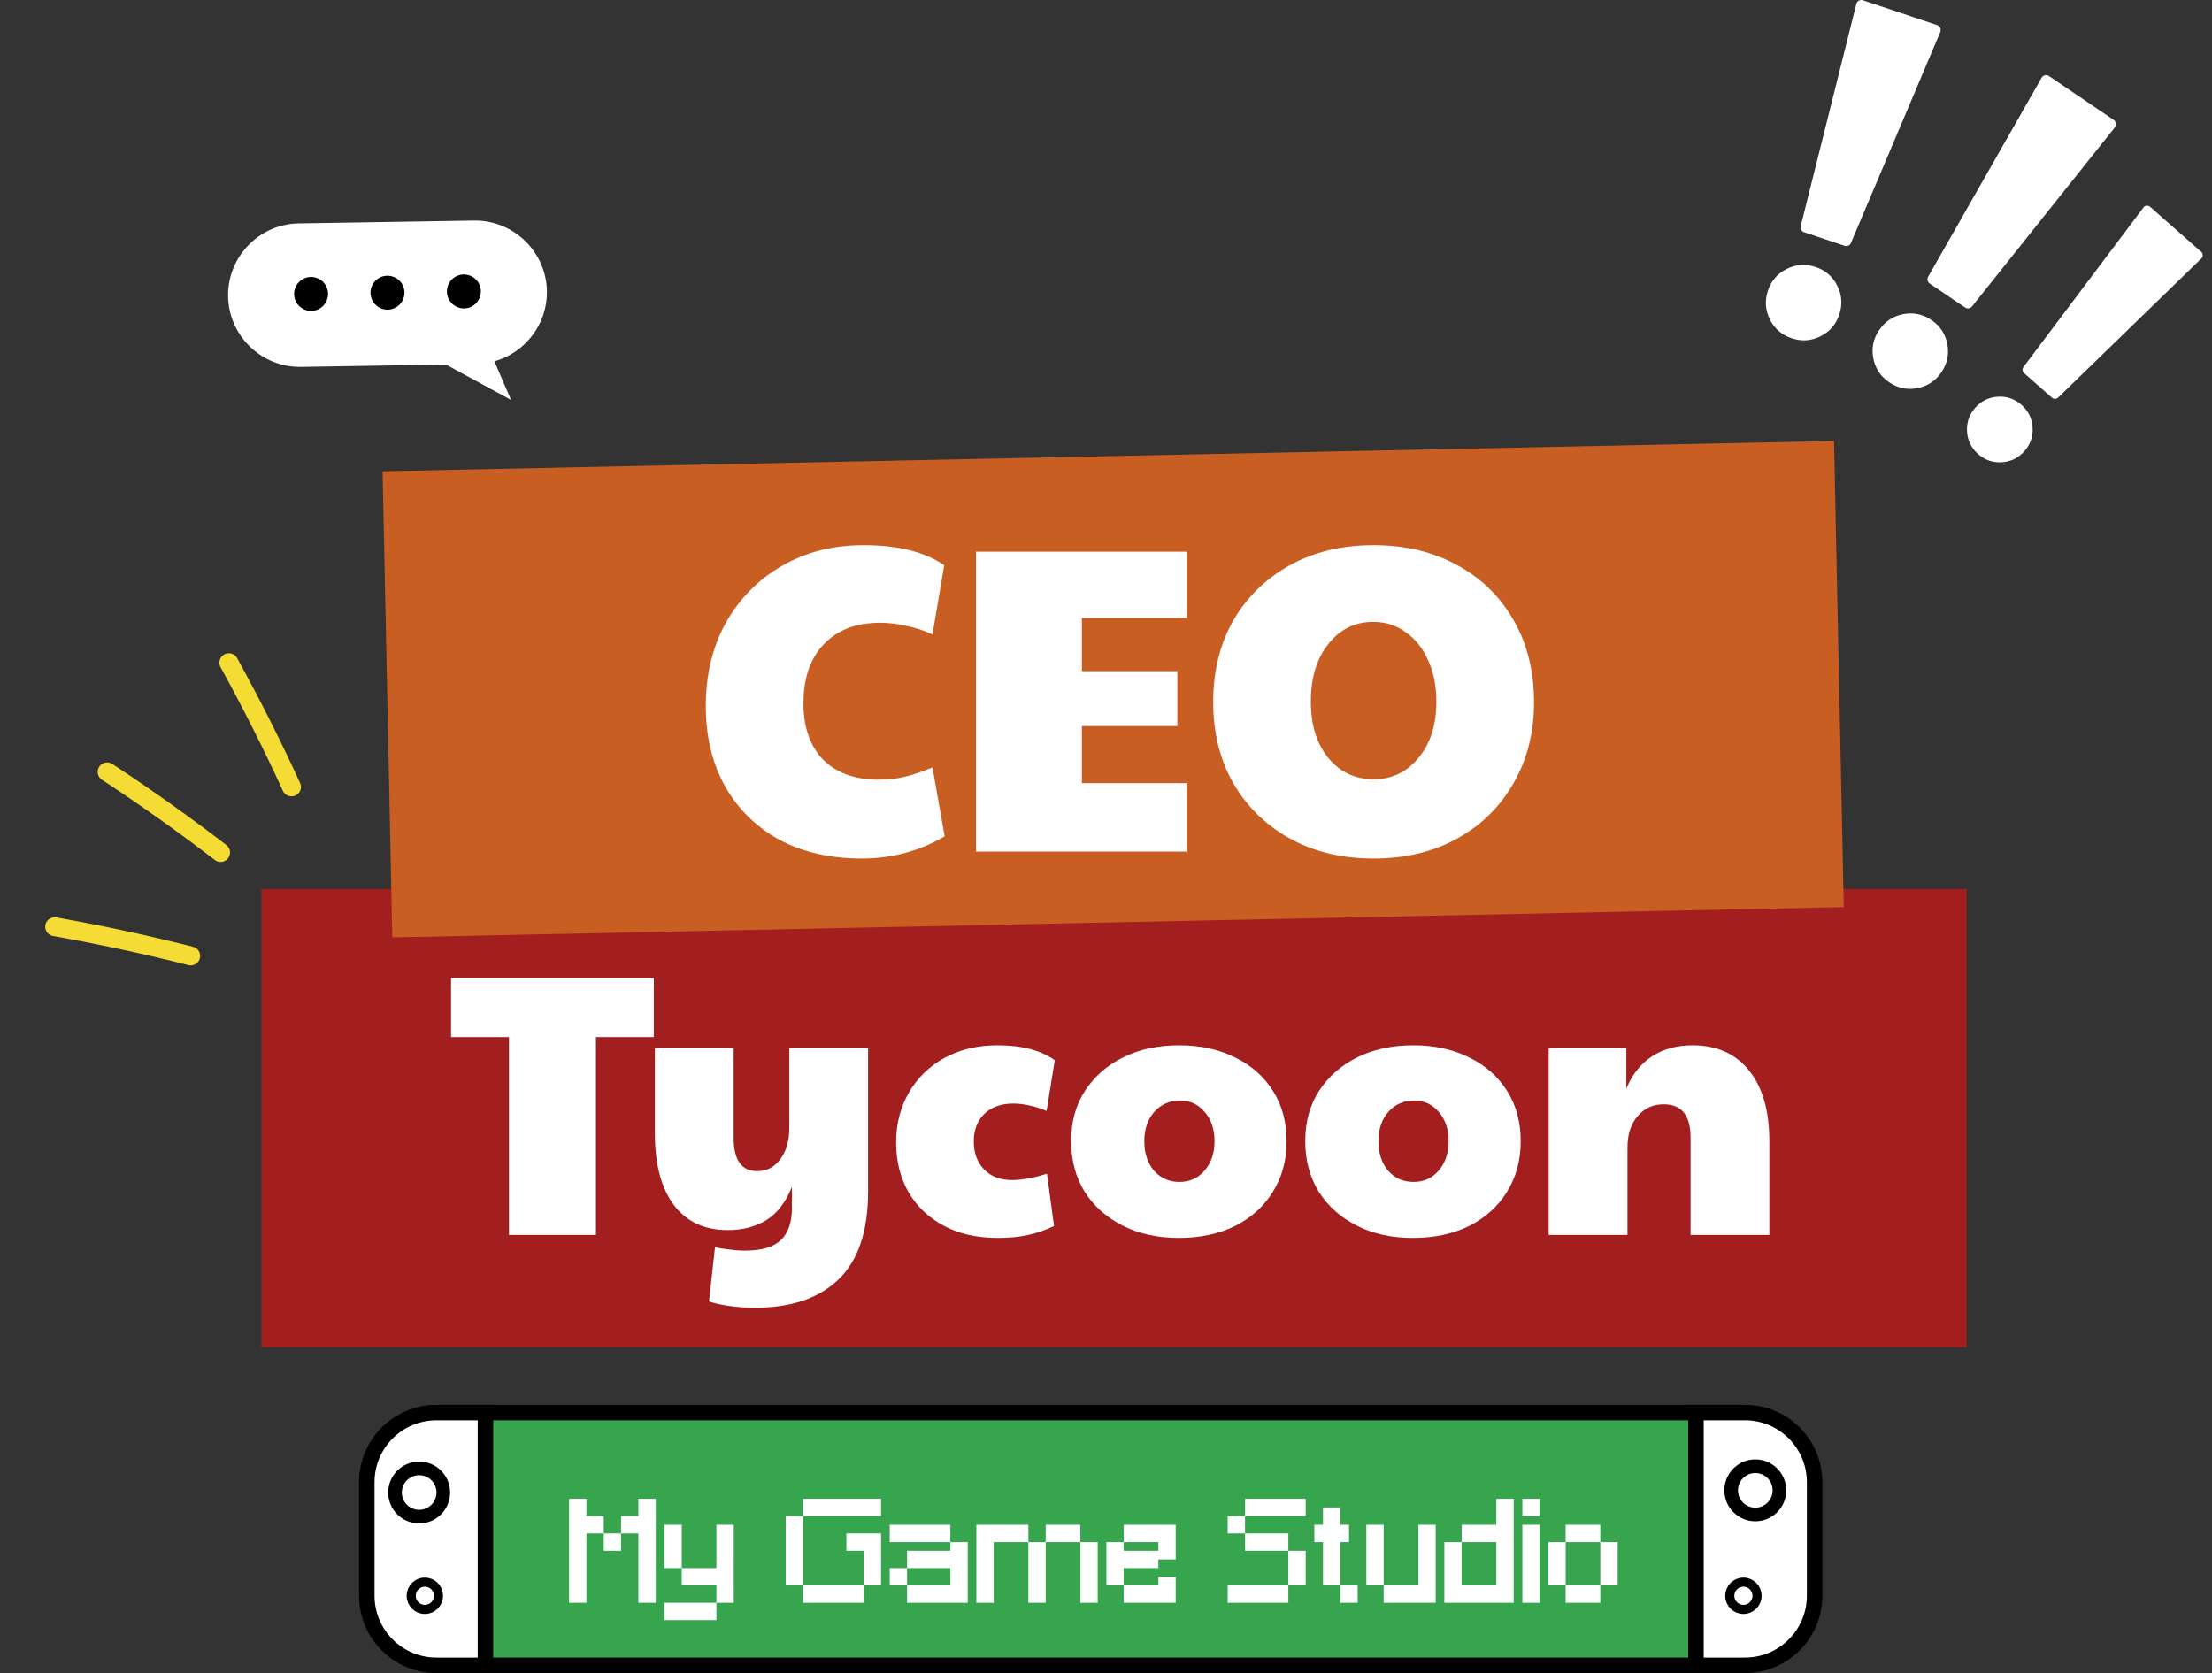 <svg xmlns="http://www.w3.org/2000/svg" width="115" height="87" viewBox="0 0 115 87" fill="none"><rect x="0" y="0" width="115" height="87" fill="#333333" stroke="none"/><rect x="13.591" y="46.225" width="88.65" height="23.82" fill="#A31E1E"></rect><path d="M26.46 64.21V53.921H23.451V50.854H33.992V53.921H30.983V64.21H26.46ZM39.249 67.996C38.758 67.996 38.298 67.963 37.871 67.898C37.444 67.834 37.107 67.756 36.861 67.665L37.172 64.851C37.405 64.902 37.657 64.941 37.929 64.967C38.201 65.006 38.466 65.025 38.725 65.025C39.592 65.025 40.214 64.844 40.589 64.482C40.977 64.119 41.171 63.563 41.171 62.812V61.706C40.861 62.495 40.421 63.071 39.851 63.433C39.282 63.783 38.609 63.958 37.832 63.958C36.629 63.958 35.697 63.524 35.037 62.657C34.377 61.777 34.047 60.541 34.047 58.949V54.484H38.143V59.163C38.143 60.315 38.55 60.89 39.366 60.89C39.87 60.89 40.272 60.683 40.569 60.269C40.88 59.855 41.035 59.312 41.035 58.639V54.484H45.131V61.939C45.131 64.009 44.62 65.537 43.598 66.52C42.575 67.504 41.126 67.996 39.249 67.996ZM51.868 64.365C50.781 64.365 49.843 64.152 49.053 63.725C48.264 63.298 47.655 62.715 47.228 61.977C46.801 61.227 46.588 60.366 46.588 59.396C46.588 58.438 46.808 57.577 47.248 56.814C47.688 56.05 48.303 55.448 49.092 55.008C49.894 54.568 50.82 54.348 51.868 54.348C53.123 54.348 54.113 54.607 54.838 55.125L54.411 57.765C54.087 57.623 53.783 57.526 53.499 57.474C53.214 57.409 52.942 57.377 52.683 57.377C52.049 57.377 51.544 57.558 51.169 57.92C50.807 58.27 50.626 58.748 50.626 59.357C50.626 59.952 50.807 60.437 51.169 60.813C51.532 61.175 52.01 61.356 52.606 61.356C53.123 61.356 53.732 61.246 54.43 61.026L54.799 63.744C54.372 63.951 53.926 64.106 53.46 64.21C53.007 64.314 52.476 64.365 51.868 64.365ZM61.278 64.365C60.178 64.365 59.208 64.152 58.366 63.725C57.525 63.298 56.865 62.709 56.386 61.958C55.92 61.194 55.687 60.321 55.687 59.337C55.687 58.328 55.927 57.454 56.406 56.717C56.898 55.966 57.564 55.384 58.405 54.969C59.246 54.555 60.211 54.348 61.298 54.348C62.411 54.348 63.388 54.562 64.229 54.989C65.07 55.403 65.724 55.985 66.19 56.736C66.656 57.474 66.889 58.341 66.889 59.337C66.889 60.334 66.649 61.214 66.17 61.977C65.704 62.728 65.051 63.317 64.21 63.744C63.368 64.158 62.391 64.365 61.278 64.365ZM61.317 61.453C61.848 61.453 62.281 61.259 62.618 60.871C62.967 60.47 63.142 59.959 63.142 59.337C63.142 58.716 62.974 58.211 62.637 57.823C62.301 57.422 61.874 57.221 61.356 57.221C60.8 57.221 60.346 57.422 59.997 57.823C59.661 58.211 59.492 58.716 59.492 59.337C59.492 59.959 59.661 60.47 59.997 60.871C60.346 61.259 60.786 61.453 61.317 61.453ZM73.449 64.365C72.349 64.365 71.379 64.152 70.537 63.725C69.696 63.298 69.036 62.709 68.557 61.958C68.091 61.194 67.858 60.321 67.858 59.337C67.858 58.328 68.098 57.454 68.577 56.717C69.068 55.966 69.735 55.384 70.576 54.969C71.417 54.555 72.382 54.348 73.469 54.348C74.582 54.348 75.559 54.562 76.4 54.989C77.241 55.403 77.895 55.985 78.361 56.736C78.827 57.474 79.06 58.341 79.06 59.337C79.06 60.334 78.82 61.214 78.341 61.977C77.875 62.728 77.222 63.317 76.381 63.744C75.539 64.158 74.562 64.365 73.449 64.365ZM73.488 61.453C74.019 61.453 74.452 61.259 74.789 60.871C75.138 60.47 75.313 59.959 75.313 59.337C75.313 58.716 75.145 58.211 74.808 57.823C74.472 57.422 74.045 57.221 73.527 57.221C72.97 57.221 72.517 57.422 72.168 57.823C71.832 58.211 71.663 58.716 71.663 59.337C71.663 59.959 71.832 60.47 72.168 60.871C72.517 61.259 72.957 61.453 73.488 61.453ZM80.515 64.21V54.484H84.552V56.6C84.85 55.875 85.29 55.319 85.873 54.931C86.468 54.542 87.173 54.348 87.989 54.348C89.257 54.348 90.24 54.788 90.939 55.668C91.638 56.535 91.988 57.765 91.988 59.357V64.21H87.891V59.143C87.891 57.991 87.426 57.416 86.494 57.416C85.937 57.416 85.484 57.623 85.135 58.037C84.785 58.438 84.611 58.981 84.611 59.667V64.21H80.515Z" fill="white"></path><rect x="19.89" y="24.504" width="75.476" height="24.241" transform="rotate(-1.196 19.89 24.504)" fill="#C95E22"></rect><path d="M44.806 44.639C43.175 44.639 41.747 44.314 40.523 43.664C39.315 43 38.371 42.071 37.691 40.877C37.026 39.684 36.694 38.294 36.694 36.708C36.694 35.076 37.041 33.633 37.736 32.379C38.446 31.125 39.413 30.143 40.637 29.433C41.876 28.708 43.296 28.346 44.897 28.346C46.68 28.346 48.077 28.693 49.089 29.388L48.478 32.991C48.039 32.779 47.579 32.629 47.095 32.538C46.627 32.432 46.181 32.379 45.758 32.379C44.519 32.379 43.545 32.749 42.835 33.49C42.125 34.23 41.77 35.257 41.77 36.572C41.77 37.81 42.11 38.785 42.79 39.495C43.484 40.19 44.444 40.537 45.668 40.537C46.151 40.537 46.589 40.492 46.982 40.401C47.39 40.311 47.888 40.145 48.478 39.903L49.112 43.483C47.798 44.254 46.362 44.639 44.806 44.639ZM50.74 44.276V28.685H61.685V32.13H56.246V34.895H61.209V37.75H56.246V40.718H61.685V44.276H50.74ZM71.412 44.639C69.766 44.639 68.315 44.291 67.061 43.596C65.807 42.902 64.825 41.942 64.115 40.718C63.42 39.495 63.073 38.09 63.073 36.504C63.073 34.902 63.42 33.49 64.115 32.266C64.825 31.042 65.807 30.083 67.061 29.388C68.315 28.693 69.766 28.346 71.412 28.346C73.059 28.346 74.509 28.693 75.763 29.388C77.017 30.068 77.992 31.02 78.686 32.243C79.397 33.467 79.752 34.887 79.752 36.504C79.752 38.09 79.397 39.495 78.686 40.718C77.992 41.942 77.017 42.902 75.763 43.596C74.509 44.291 73.059 44.639 71.412 44.639ZM71.412 40.515C72.364 40.515 73.142 40.145 73.746 39.404C74.366 38.664 74.675 37.69 74.675 36.481C74.675 35.665 74.532 34.947 74.245 34.328C73.973 33.709 73.588 33.225 73.089 32.878C72.606 32.515 72.039 32.334 71.39 32.334C70.438 32.334 69.66 32.719 69.055 33.49C68.451 34.245 68.149 35.242 68.149 36.481C68.149 37.69 68.451 38.664 69.055 39.404C69.66 40.145 70.445 40.515 71.412 40.515Z" fill="white"></path><path d="M91.913 15.114C92.085 14.6 92.413 14.22 92.894 13.982C93.376 13.742 93.874 13.707 94.389 13.881C94.903 14.052 95.281 14.379 95.521 14.861C95.761 15.341 95.794 15.84 95.623 16.354C95.451 16.869 95.124 17.247 94.642 17.487C94.16 17.727 93.663 17.761 93.147 17.588C92.632 17.416 92.255 17.088 92.015 16.608C91.775 16.126 91.742 15.629 91.913 15.114ZM100.874 1.664L96.23 12.632C96.176 12.761 96.033 12.825 95.9 12.781L93.793 12.075C93.66 12.031 93.585 11.892 93.618 11.757L96.51 0.203C96.547 0.051 96.706 -0.035 96.854 0.014L100.712 1.305C100.861 1.354 100.934 1.519 100.874 1.662V1.664Z" fill="white"></path><path d="M97.698 17.16C98.003 16.711 98.42 16.435 98.946 16.334C99.474 16.232 99.964 16.334 100.413 16.639C100.863 16.945 101.137 17.36 101.238 17.889C101.34 18.417 101.238 18.905 100.933 19.355C100.627 19.804 100.212 20.078 99.684 20.181C99.157 20.283 98.668 20.181 98.217 19.876C97.768 19.57 97.492 19.154 97.391 18.626C97.289 18.098 97.391 17.61 97.696 17.16H97.698ZM109.95 6.623L102.521 15.935C102.434 16.044 102.277 16.067 102.163 15.989L100.323 14.742C100.207 14.664 100.173 14.51 100.242 14.389L106.142 4.042C106.218 3.906 106.395 3.865 106.524 3.953L109.89 6.236C110.019 6.324 110.047 6.502 109.949 6.625L109.95 6.623Z" fill="white"></path><path d="M102.689 21.203C103.003 20.848 103.394 20.655 103.861 20.626C104.33 20.596 104.742 20.739 105.096 21.051C105.451 21.364 105.643 21.755 105.673 22.222C105.702 22.689 105.56 23.101 105.248 23.457C104.934 23.812 104.544 24.005 104.077 24.034C103.608 24.064 103.197 23.922 102.841 23.609C102.487 23.296 102.294 22.905 102.265 22.438C102.235 21.971 102.377 21.559 102.689 21.203ZM114.449 13.437L106.998 20.672C106.911 20.757 106.772 20.76 106.683 20.68L105.228 19.399C105.137 19.319 105.124 19.181 105.196 19.085L111.439 10.785C111.521 10.675 111.677 10.661 111.78 10.751L114.44 13.095C114.542 13.185 114.547 13.344 114.449 13.438V13.437Z" fill="white"></path><g clip-path="url(#clip0_631_16)"><path d="M2.841 48.184C5.216 48.603 7.577 49.11 9.914 49.704" stroke="#F5DC34" stroke-width="0.982" stroke-miterlimit="10" stroke-linecap="round"></path><path d="M5.571 40.133C7.588 41.456 9.554 42.855 11.468 44.324" stroke="#F5DC34" stroke-width="0.982" stroke-miterlimit="10" stroke-linecap="round"></path><path d="M11.898 34.455C13.062 36.566 14.149 38.723 15.154 40.915" stroke="#F5DC34" stroke-width="0.982" stroke-miterlimit="10" stroke-linecap="round"></path></g><g clip-path="url(#clip1_631_16)"><path d="M24.643 11.468L15.527 11.616C13.476 11.649 11.824 13.355 11.857 15.407C11.891 17.458 13.597 19.109 15.648 19.076L23.185 18.954L26.571 20.794L25.703 18.787C27.295 18.341 28.461 16.864 28.433 15.139C28.4 13.087 26.694 11.436 24.642 11.469L24.643 11.468Z" fill="white"></path><path d="M16.275 16.16C16.759 16.103 17.106 15.665 17.049 15.181C16.993 14.697 16.555 14.35 16.071 14.406C15.587 14.463 15.24 14.901 15.296 15.385C15.352 15.869 15.791 16.216 16.275 16.16Z" fill="black"></path><path d="M21.019 15.342C21.087 14.86 20.752 14.413 20.269 14.345C19.786 14.276 19.34 14.612 19.271 15.095C19.203 15.577 19.539 16.024 20.021 16.092C20.504 16.161 20.95 15.825 21.019 15.342Z" fill="black"></path><path d="M24.991 15.277C25.06 14.795 24.724 14.348 24.242 14.28C23.759 14.211 23.312 14.547 23.244 15.03C23.176 15.512 23.511 15.959 23.994 16.027C24.476 16.096 24.923 15.76 24.991 15.277Z" fill="black"></path></g><rect x="25.143" y="73.446" width="63.029" height="13.142" fill="#36A54E" stroke="black" stroke-width="0.805"></rect><path d="M33.641 83.335H33.19V82.884V82.433V81.983V81.532V81.082V80.631V80.181V79.73H32.739H32.289V80.181V80.631H31.838H31.388V80.181V79.73H31.838H32.289V79.28V78.829H32.739H33.19V78.379V77.928H33.641H34.091V78.379V78.829V79.28V79.73V80.181V80.631V81.082V81.532V81.983V82.433V82.884V83.335H33.641ZM30.036 83.335H29.586V82.884V82.433V81.983V81.532V81.082V80.631V80.181V79.73V79.28V78.829V78.379V77.928H30.036H30.487V78.379V78.829H30.937H31.388V79.28V79.73H30.937H30.487V80.181V80.631V81.082V81.532V81.983V82.433V82.884V83.335H30.036ZM36.794 84.236H36.344H35.893H35.443H34.992H34.542V83.785V83.335H34.992H35.443H35.893H36.344H36.794H37.245V83.785V84.236H36.794ZM37.245 83.335V82.884V82.433H36.794H36.344H35.893H35.443V81.983V81.532H35.893H36.344H36.794H37.245V81.082V80.631V80.181V79.73V79.28H37.695H38.146V79.73V80.181V80.631V81.082V81.532V81.983V82.433V82.884V83.335H37.695H37.245ZM35.443 81.532H34.992H34.542V81.082V80.631V80.181V79.73V79.28H34.992H35.443V79.73V80.181V80.631V81.082V81.532ZM44.453 83.335H44.003H43.552H43.102H42.651H42.201H41.75V82.884V82.433H42.201H42.651H43.102H43.552H44.003H44.453H44.904V82.884V83.335H44.453ZM44.904 82.433V81.983V81.532V81.082V80.631H44.453H44.003V80.181V79.73H44.453H44.904H45.354H45.805V80.181V80.631V81.082V81.532V81.983V82.433H45.354H44.904ZM41.75 82.433H41.3H40.849V81.983V81.532V81.082V80.631V80.181V79.73V79.28V78.829H41.3H41.75V79.28V79.73V80.181V80.631V81.082V81.532V81.983V82.433ZM45.354 78.829H44.904H44.453H44.003H43.552H43.102H42.651H42.201H41.75V78.379V77.928H42.201H42.651H43.102H43.552H44.003H44.453H44.904H45.354H45.805V78.379V78.829H45.354ZM49.86 83.335H49.409H48.959H48.508H48.058H47.607H47.157V82.884V82.433H46.706H46.255V81.983V81.532H46.706H47.157V81.082V80.631H47.607H48.058H48.508H48.959H49.409V80.181H49.86H50.31V80.631V81.082V81.532V81.983V82.433V82.884V83.335H49.86ZM48.959 82.433H49.409V81.983V81.532H48.959H48.508H48.058H47.607H47.157V81.983V82.433H47.607H48.058H48.508H48.959ZM49.409 80.181H48.959H48.508H48.058H47.607H47.157H46.706H46.255V79.73V79.28H46.706H47.157H47.607H48.058H48.508H48.959H49.409V79.73V80.181ZM56.618 83.335H56.167V82.884V82.433V81.983V81.532V81.082V80.631V80.181H56.618H57.068V80.631V81.082V81.532V81.983V82.433V82.884V83.335H56.618ZM53.915 83.335H53.464V82.884V82.433V81.983V81.532V81.082V80.631V80.181H53.915H54.365V80.631V81.082V81.532V81.983V82.433V82.884V83.335H53.915ZM51.211 83.335H50.761V82.884V82.433V81.983V81.532V81.082V80.631V80.181V79.73V79.28H51.211H51.662H52.112H52.563H53.014H53.464V79.73V80.181H53.014H52.563H52.112H51.662V80.631V81.082V81.532V81.983V82.433V82.884V83.335H51.211ZM56.167 80.181H55.717H55.266H54.816H54.365V79.73V79.28H54.816H55.266H55.717H56.167V79.73V80.181ZM60.673 83.335H60.222H59.772H59.321H58.87H58.42V82.884V82.433H58.87H59.321H59.772H60.222V81.983H60.673H61.123V82.433V82.884V83.335H60.673ZM58.42 82.433H57.969H57.519V81.983V81.532V81.082V80.631V80.181H57.969H58.42V79.73V79.28H58.87H59.321H59.772H60.222H60.673H61.123V79.73V80.181V80.631V81.082H60.673H60.222V81.532H59.772H59.321H58.87H58.42V81.983V82.433ZM59.772 80.631H60.222V80.181H59.772H59.321H58.87H58.42V80.631H58.87H59.321H59.772ZM66.53 83.335H66.079H65.629H65.178H64.728H64.277H63.826V82.884V82.433H64.277H64.728H65.178H65.629H66.079H66.53H66.98V82.884V83.335H66.53ZM66.98 82.433V81.983V81.532V81.082V80.631H67.431H67.881V81.082V81.532V81.983V82.433H67.431H66.98ZM66.98 80.631H66.53H66.079H65.629H65.178H64.728V80.181V79.73H65.178H65.629H66.079H66.53H66.98V80.181V80.631ZM64.728 79.73H64.277H63.826V79.28V78.829H64.277H64.728V79.28V79.73ZM67.431 78.829H66.98H66.53H66.079H65.629H65.178H64.728V78.379V77.928H65.178H65.629H66.079H66.53H66.98H67.431H67.881V78.379V78.829H67.431ZM70.134 83.335H69.683V82.884V82.433H70.134H70.584V82.884V83.335H70.134ZM69.683 82.433H69.233H68.782V81.983V81.532V81.082V80.631V80.181H68.332V79.73V79.28H68.782V78.829V78.379H69.233H69.683V78.829V79.28H70.134V79.73V80.181H69.683V80.631V81.082V81.532V81.983V82.433ZM74.189 83.335H73.738H73.288H72.837H72.387H71.936V82.884V82.433H72.387H72.837H73.288H73.738V81.983V81.532V81.082V80.631V80.181V79.73V79.28H74.189H74.639V79.73V80.181V80.631V81.082V81.532V81.983V82.433V82.884V83.335H74.189ZM71.936 82.433H71.486H71.035V81.983V81.532V81.082V80.631V80.181V79.73V79.28H71.486H71.936V79.73V80.181V80.631V81.082V81.532V81.983V82.433ZM78.243 83.335H77.793H77.343H76.892H76.441H75.991H75.54H75.09V82.884V82.433V81.983V81.532V81.082V80.631V80.181H75.54H75.991V79.73V79.28H76.441H76.892H77.343H77.793V78.829V78.379V77.928H78.243H78.694V78.379V78.829V79.28V79.73V80.181V80.631V81.082V81.532V81.983V82.433V82.884V83.335H78.243ZM77.343 82.433H77.793V81.983V81.532V81.082V80.631V80.181H77.343H76.892H76.441H75.991V80.631V81.082V81.532V81.983V82.433H76.441H76.892H77.343ZM79.595 83.335H79.145V82.884V82.433V81.983V81.532V81.082V80.631V80.181V79.73V79.28H79.595H80.046V79.73V80.181V80.631V81.082V81.532V81.983V82.433V82.884V83.335H79.595ZM79.595 78.829H79.145V78.379V77.928H79.595H80.046V78.379V78.829H79.595ZM82.749 83.335H82.298H81.848H81.397V82.884V82.433H81.848H82.298H82.749H83.199V82.884V83.335H82.749ZM83.199 82.433V81.983V81.532V81.082V80.631V80.181H83.65H84.1V80.631V81.082V81.532V81.983V82.433H83.65H83.199ZM81.397 82.433H80.947H80.496V81.983V81.532V81.082V80.631V80.181H80.947H81.397V80.631V81.082V81.532V81.983V82.433ZM83.199 80.181H82.749H82.298H81.848H81.397V79.73V79.28H81.848H82.298H82.749H83.199V79.73V80.181Z" fill="white"></path><path d="M94.341 82.967C94.341 84.966 92.72 86.587 90.72 86.587L88.172 86.587L88.172 73.445L90.72 73.445C92.72 73.445 94.341 75.066 94.341 77.066L94.341 82.967Z" fill="white" stroke="black" stroke-width="0.805"></path><path d="M90.002 77.489C90.002 76.796 90.564 76.234 91.257 76.234C91.95 76.234 92.512 76.796 92.512 77.489C92.512 78.182 91.95 78.744 91.257 78.744C90.564 78.744 90.002 78.182 90.002 77.489Z" stroke="black" stroke-width="0.709"></path><path d="M19.069 77.066C19.069 75.066 20.69 73.445 22.69 73.445L25.238 73.445L25.238 86.587L22.69 86.587C20.69 86.587 19.069 84.966 19.069 82.966L19.069 77.066Z" fill="white" stroke="black" stroke-width="0.805"></path><path d="M23.047 77.601C23.047 78.294 22.485 78.856 21.792 78.856C21.099 78.856 20.537 78.294 20.537 77.601C20.537 76.909 21.099 76.347 21.792 76.347C22.485 76.347 23.047 76.909 23.047 77.601Z" stroke="black" stroke-width="0.709"></path><path d="M22.796 82.971C22.796 83.363 22.479 83.68 22.087 83.68C21.695 83.68 21.378 83.363 21.378 82.971C21.378 82.579 21.695 82.262 22.087 82.262C22.479 82.262 22.796 82.579 22.796 82.971Z" stroke="black" stroke-width="0.473"></path><path d="M91.348 82.971C91.348 83.363 91.031 83.68 90.639 83.68C90.247 83.68 89.93 83.363 89.93 82.971C89.93 82.579 90.247 82.262 90.639 82.262C91.031 82.262 91.348 82.579 91.348 82.971Z" stroke="black" stroke-width="0.473"></path><defs><clipPath id="clip0_631_16"><rect width="15.948" height="14.685" fill="white" transform="translate(2.802 51.626) rotate(-100.118)"></rect></clipPath><clipPath id="clip1_631_16"><rect width="16.579" height="9.355" fill="white" transform="translate(11.798 11.677) rotate(-0.93)"></rect></clipPath></defs></svg>